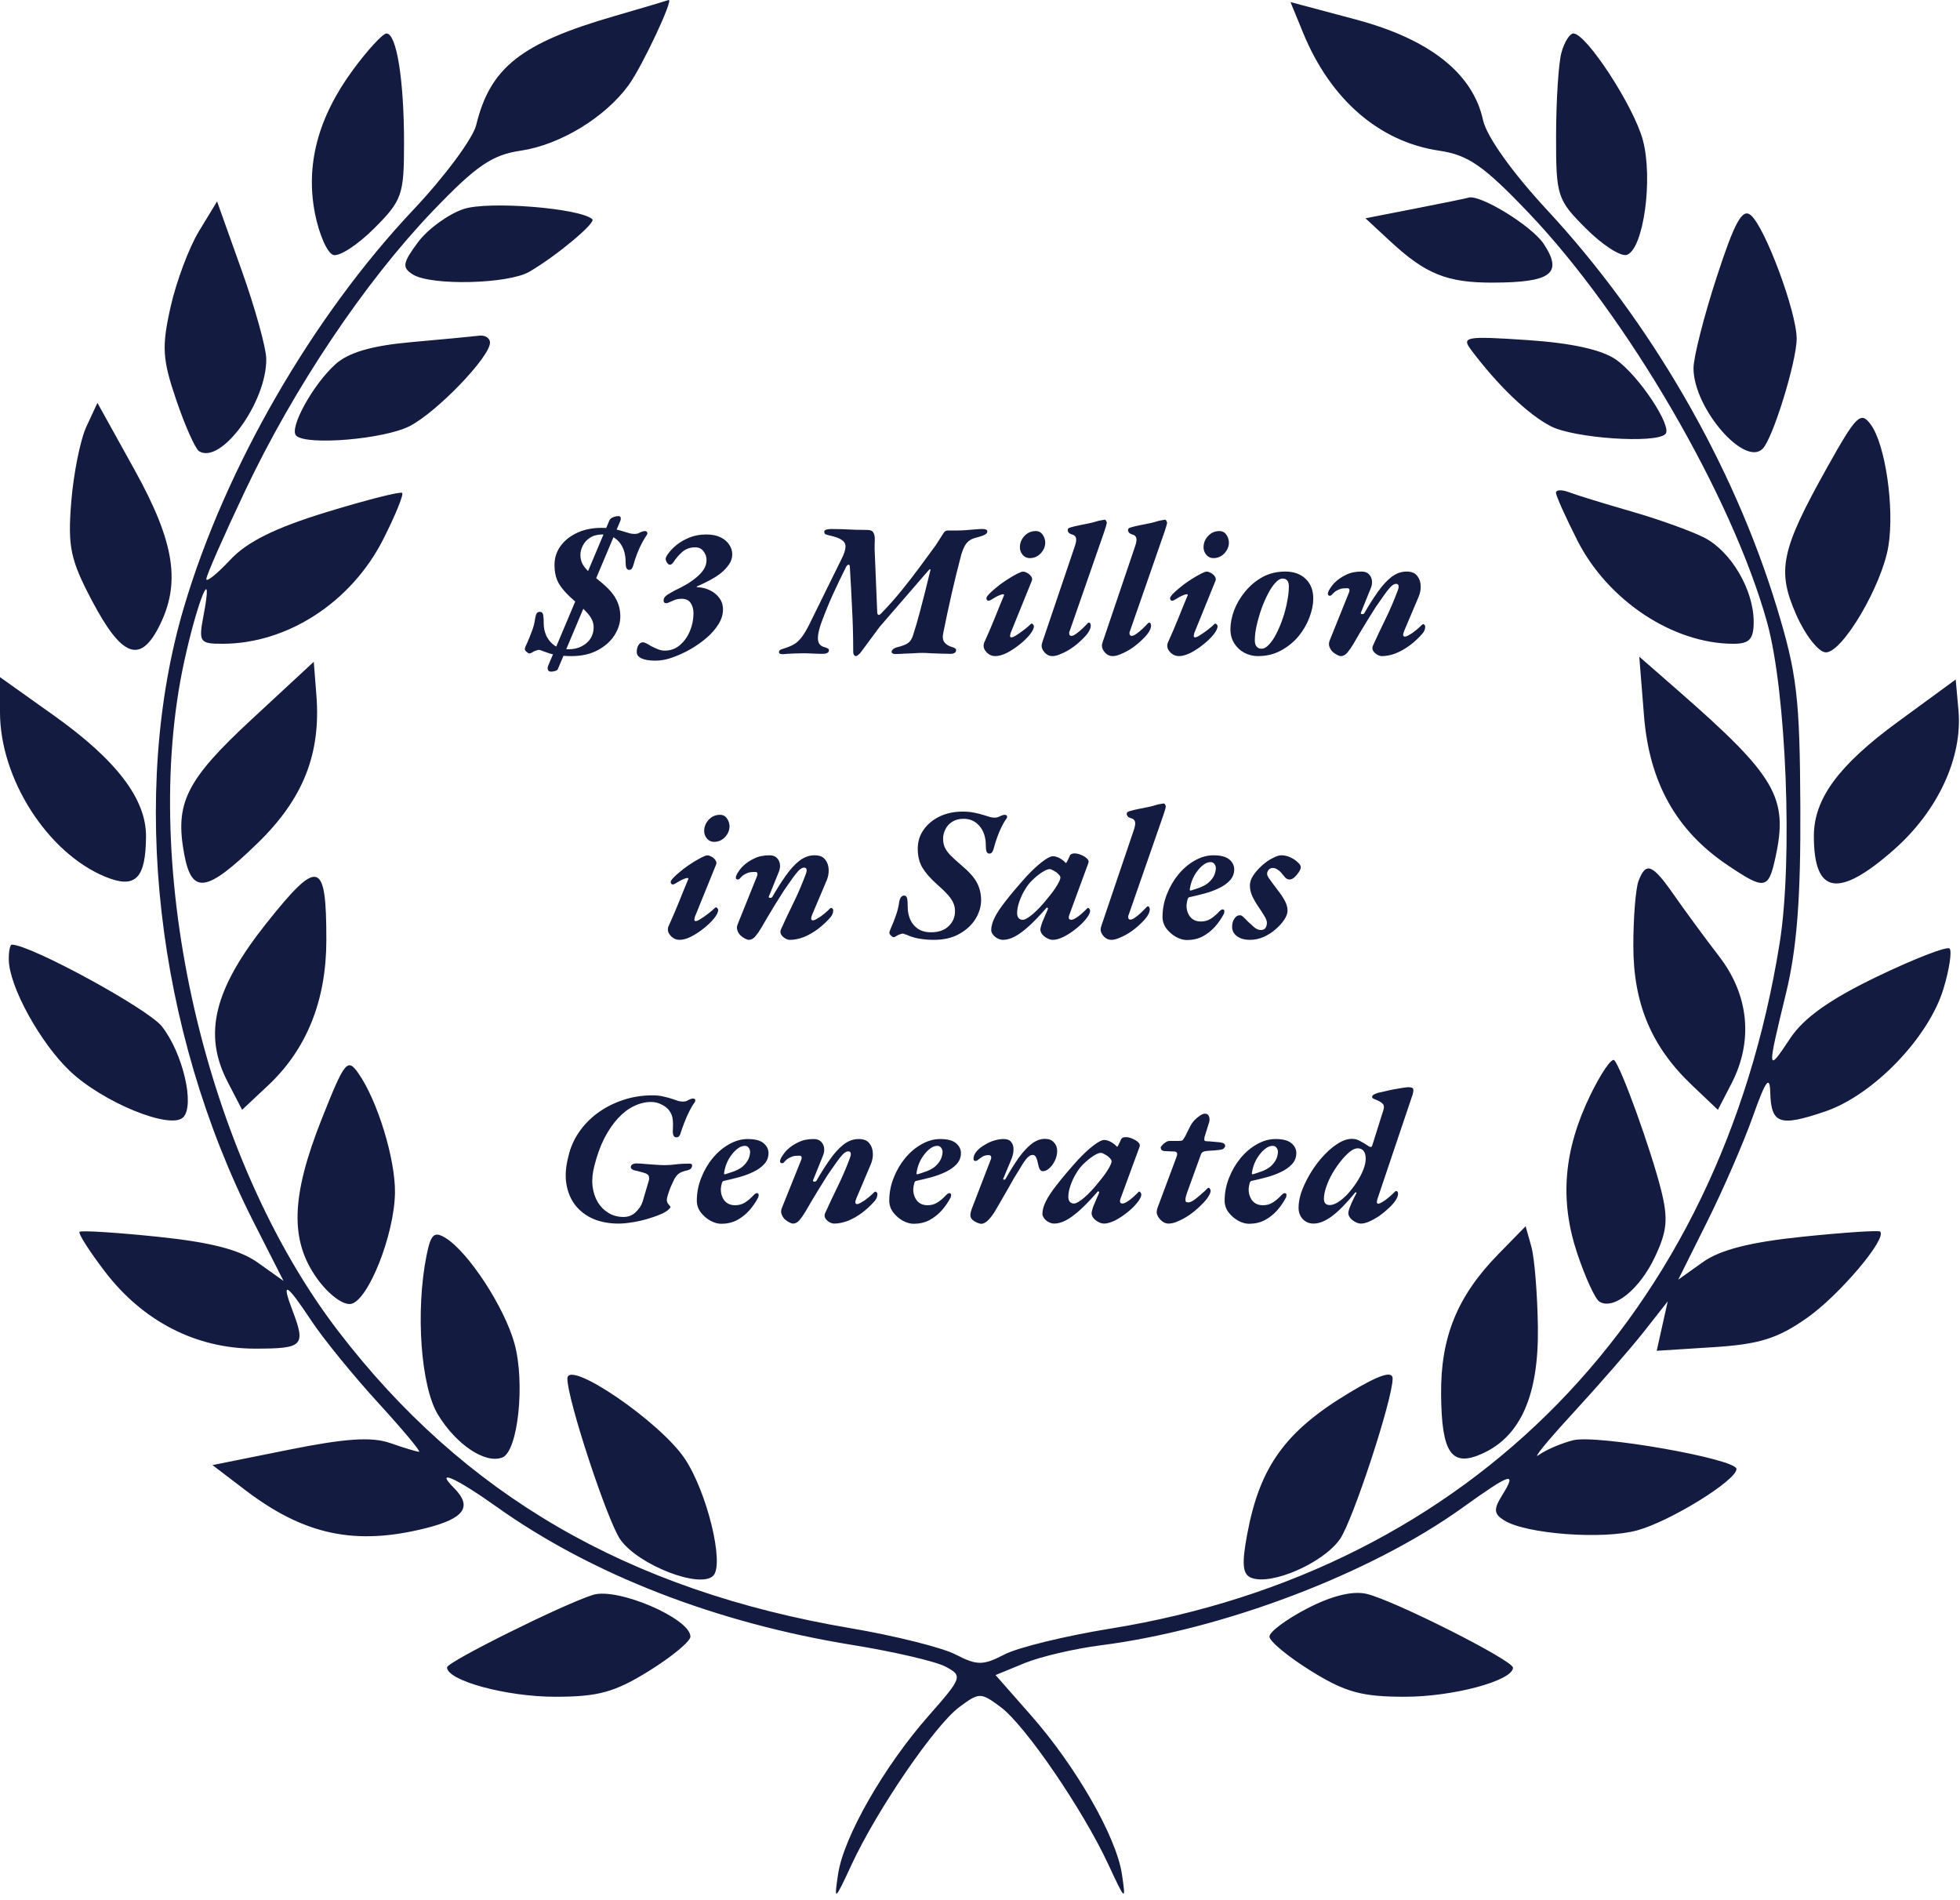 <?xml version="1.0" encoding="UTF-8"?>
<svg xmlns="http://www.w3.org/2000/svg" width="228" height="221" viewBox="0 0 228 221" fill="none">
  <path d="M66.44 76.308C65.898 76.308 65.384 76.271 64.9 76.198C64.416 76.139 63.969 76.029 63.558 75.868C63.338 75.78 63.155 75.714 63.008 75.67C62.862 75.611 62.759 75.582 62.7 75.582C62.612 75.582 62.517 75.604 62.414 75.648C62.312 75.677 62.224 75.707 62.15 75.736C62.048 75.795 61.945 75.853 61.842 75.912C61.74 75.971 61.652 76 61.578 76C61.505 76 61.402 75.941 61.27 75.824C61.124 75.707 61.05 75.597 61.05 75.494C61.05 75.377 61.138 75.142 61.314 74.79C61.476 74.438 61.652 74.005 61.842 73.492C62.048 72.979 62.187 72.443 62.26 71.886C62.304 71.622 62.363 71.439 62.436 71.336C62.51 71.219 62.634 71.16 62.81 71.16C63.016 71.16 63.14 71.277 63.184 71.512C63.228 71.732 63.25 72.077 63.25 72.546C63.25 73.015 63.353 73.485 63.558 73.954C63.778 74.409 64.094 74.783 64.504 75.076C64.93 75.369 65.458 75.516 66.088 75.516C66.704 75.516 67.232 75.399 67.672 75.164C68.127 74.929 68.472 74.621 68.706 74.24C68.941 73.844 69.058 73.426 69.058 72.986C69.058 72.663 68.992 72.363 68.86 72.084C68.743 71.805 68.516 71.49 68.178 71.138C67.841 70.771 67.357 70.324 66.726 69.796C65.978 69.151 65.421 68.535 65.054 67.948C64.688 67.347 64.504 66.599 64.504 65.704C64.504 64.883 64.739 64.149 65.208 63.504C65.678 62.859 66.323 62.345 67.144 61.964C67.966 61.583 68.904 61.392 69.96 61.392C70.488 61.392 70.972 61.436 71.412 61.524C71.852 61.612 72.226 61.707 72.534 61.81C72.842 61.898 73.084 61.971 73.26 62.03C73.451 62.074 73.634 62.096 73.81 62.096C74.045 62.096 74.236 62.052 74.382 61.964C74.485 61.905 74.588 61.861 74.69 61.832C74.808 61.788 74.91 61.766 74.998 61.766C75.16 61.766 75.255 61.817 75.284 61.92C75.328 62.023 75.306 62.133 75.218 62.25C75.072 62.455 74.896 62.749 74.69 63.13C74.485 63.511 74.294 63.929 74.118 64.384C73.942 64.824 73.796 65.271 73.678 65.726C73.634 65.887 73.576 66.019 73.502 66.122C73.444 66.225 73.341 66.276 73.194 66.276C73.048 66.276 72.938 66.203 72.864 66.056C72.806 65.909 72.776 65.682 72.776 65.374C72.776 64.406 72.527 63.629 72.028 63.042C71.53 62.455 70.87 62.162 70.048 62.162C69.491 62.162 69.022 62.287 68.64 62.536C68.274 62.771 67.995 63.071 67.804 63.438C67.614 63.805 67.518 64.171 67.518 64.538C67.518 64.89 67.584 65.213 67.716 65.506C67.848 65.785 68.076 66.085 68.398 66.408C68.736 66.731 69.205 67.134 69.806 67.618C70.716 68.351 71.332 69.033 71.654 69.664C71.992 70.28 72.16 70.955 72.16 71.688C72.16 72.436 71.933 73.169 71.478 73.888C71.024 74.592 70.371 75.171 69.52 75.626C68.67 76.081 67.643 76.308 66.44 76.308ZM64.108 78.112C63.903 78.112 63.778 78.039 63.734 77.892C63.69 77.76 63.698 77.613 63.756 77.452L70.906 60.49C70.98 60.343 71.119 60.233 71.324 60.16C71.53 60.072 71.742 60.028 71.962 60.028C72.109 60.028 72.19 60.094 72.204 60.226C72.234 60.343 72.204 60.497 72.116 60.688L64.9 77.804C64.871 77.907 64.776 77.98 64.614 78.024C64.468 78.083 64.299 78.112 64.108 78.112ZM76.227 76.836C75.537 76.836 75.002 76.748 74.621 76.572C74.254 76.396 74.07 76.154 74.07 75.846C74.07 75.509 74.136 75.237 74.269 75.032C74.4 74.812 74.584 74.702 74.819 74.702C74.906 74.702 75.031 74.746 75.192 74.834C75.354 74.907 75.522 75.003 75.698 75.12C75.948 75.252 76.212 75.377 76.49 75.494C76.769 75.611 77.048 75.67 77.326 75.67C78.001 75.67 78.588 75.457 79.087 75.032C79.585 74.607 79.974 74.064 80.252 73.404C80.531 72.729 80.671 72.04 80.671 71.336C80.671 70.852 80.561 70.449 80.341 70.126C80.121 69.803 79.769 69.642 79.284 69.642C78.918 69.642 78.603 69.708 78.338 69.84C78.075 69.957 77.869 70.045 77.722 70.104C77.591 70.163 77.466 70.17 77.349 70.126C77.246 70.082 77.195 69.987 77.195 69.84C77.195 69.649 77.275 69.481 77.436 69.334C77.598 69.187 77.781 69.063 77.987 68.96C78.207 68.843 78.39 68.74 78.537 68.652C78.962 68.461 79.387 68.241 79.812 67.992C80.238 67.743 80.626 67.471 80.978 67.178C81.345 66.885 81.638 66.569 81.859 66.232C82.079 65.88 82.189 65.513 82.189 65.132C82.189 64.751 82.071 64.413 81.837 64.12C81.617 63.812 81.294 63.658 80.868 63.658C80.282 63.658 79.783 63.834 79.373 64.186C78.977 64.538 78.639 64.927 78.361 65.352C78.287 65.469 78.207 65.557 78.118 65.616C78.045 65.66 77.979 65.682 77.921 65.682C77.818 65.682 77.708 65.601 77.591 65.44C77.488 65.279 77.436 65.125 77.436 64.978C77.436 64.846 77.546 64.633 77.766 64.34C77.987 64.032 78.302 63.709 78.713 63.372C79.138 63.035 79.636 62.749 80.209 62.514C80.795 62.279 81.448 62.162 82.166 62.162C82.826 62.162 83.376 62.272 83.817 62.492C84.271 62.712 84.609 62.998 84.829 63.35C85.063 63.702 85.18 64.076 85.18 64.472C85.18 64.883 85.056 65.271 84.806 65.638C84.557 66.005 84.234 66.349 83.838 66.672C83.442 66.98 83.002 67.259 82.519 67.508C82.049 67.757 81.594 67.977 81.154 68.168C81.096 68.183 81.059 68.212 81.044 68.256C81.044 68.285 81.074 68.3 81.132 68.3C81.646 68.315 82.13 68.432 82.585 68.652C83.039 68.872 83.406 69.173 83.684 69.554C83.963 69.935 84.103 70.383 84.103 70.896C84.103 71.453 83.934 72.011 83.597 72.568C83.259 73.125 82.805 73.653 82.233 74.152C81.675 74.636 81.044 75.083 80.341 75.494C79.68 75.875 78.999 76.191 78.294 76.44C77.605 76.704 76.916 76.836 76.227 76.836ZM99.56 76.308C99.486 76.308 99.413 76.264 99.34 76.176C99.281 76.088 99.252 75.963 99.252 75.802C99.252 74.101 99.208 72.436 99.12 70.808C99.046 69.18 98.958 67.537 98.856 65.88C98.841 65.704 98.775 65.638 98.658 65.682C98.555 65.726 98.46 65.843 98.372 66.034C97.844 67.09 97.338 68.146 96.854 69.202C96.384 70.258 95.952 71.321 95.556 72.392C95.336 73.008 95.204 73.521 95.16 73.932C95.116 74.328 95.16 74.636 95.292 74.856C95.424 75.061 95.636 75.201 95.93 75.274C96.062 75.303 96.186 75.355 96.304 75.428C96.421 75.487 96.458 75.589 96.414 75.736C96.384 75.839 96.296 75.919 96.15 75.978C96.018 76.022 95.886 76.044 95.754 76.044C95.372 76.044 95.064 76.037 94.83 76.022C94.61 76.007 94.412 76 94.236 76C94.06 75.985 93.81 75.978 93.488 75.978C93.165 75.978 92.828 75.985 92.476 76C92.138 76.015 91.838 76.029 91.574 76.044C91.31 76.073 91.141 76.088 91.068 76.088C90.716 76.088 90.569 75.978 90.628 75.758C90.672 75.641 90.767 75.56 90.914 75.516C91.06 75.472 91.214 75.421 91.376 75.362C91.742 75.245 92.065 75.105 92.344 74.944C92.637 74.783 92.93 74.519 93.224 74.152C93.517 73.785 93.84 73.243 94.192 72.524L97.91 64.978C98.188 64.421 98.335 63.973 98.35 63.636C98.379 63.299 98.247 63.027 97.954 62.822C97.66 62.602 97.169 62.419 96.48 62.272C96.289 62.228 96.142 62.184 96.04 62.14C95.937 62.096 95.886 62.001 95.886 61.854C95.886 61.707 95.974 61.619 96.15 61.59C96.326 61.546 96.502 61.524 96.678 61.524C96.971 61.524 97.382 61.531 97.91 61.546C98.438 61.561 98.973 61.583 99.516 61.612C100.073 61.627 100.535 61.634 100.902 61.634C101.268 61.634 101.503 61.744 101.606 61.964C101.723 62.169 101.774 62.433 101.76 62.756C101.745 63.079 101.738 63.423 101.738 63.79L102.046 71.226C102.06 71.387 102.104 71.483 102.178 71.512C102.266 71.541 102.376 71.483 102.508 71.336C103.314 70.515 104.099 69.635 104.862 68.696C105.639 67.743 106.365 66.804 107.04 65.88C107.729 64.956 108.338 64.127 108.866 63.394C109.056 63.086 109.225 62.822 109.372 62.602C109.518 62.367 109.65 62.162 109.768 61.986C109.885 61.795 110.039 61.7 110.23 61.7H111.264C111.645 61.7 112.019 61.685 112.386 61.656C112.767 61.627 113.119 61.597 113.442 61.568C113.779 61.539 114.065 61.524 114.3 61.524C114.461 61.524 114.593 61.546 114.696 61.59C114.798 61.634 114.85 61.715 114.85 61.832C114.85 61.964 114.754 62.081 114.564 62.184C114.373 62.287 114.087 62.389 113.706 62.492C113.339 62.565 113.038 62.683 112.804 62.844C112.569 63.005 112.378 63.218 112.232 63.482C112.085 63.746 111.953 64.069 111.836 64.45C111.44 65.946 111.066 67.464 110.714 69.004C110.362 70.544 110.032 72.084 109.724 73.624C109.621 74.093 109.672 74.46 109.878 74.724C110.098 74.988 110.413 75.171 110.824 75.274C110.956 75.318 111.058 75.369 111.132 75.428C111.22 75.487 111.242 75.589 111.198 75.736C111.183 75.824 111.117 75.897 111 75.956C110.897 76.015 110.78 76.044 110.648 76.044C110.34 76.044 109.973 76.037 109.548 76.022C109.137 76.007 108.726 75.993 108.316 75.978C107.92 75.949 107.575 75.934 107.282 75.934C106.974 75.934 106.636 75.949 106.27 75.978C105.918 75.993 105.551 76.007 105.17 76.022C104.803 76.051 104.451 76.066 104.114 76.066C103.996 76.066 103.894 76.037 103.806 75.978C103.732 75.919 103.703 75.846 103.718 75.758C103.762 75.626 103.842 75.523 103.96 75.45C104.077 75.362 104.216 75.303 104.378 75.274C104.964 75.127 105.382 74.966 105.632 74.79C105.896 74.599 106.094 74.284 106.226 73.844C106.504 72.964 106.754 72.113 106.974 71.292C107.194 70.471 107.406 69.649 107.612 68.828C107.817 68.007 108.022 67.171 108.228 66.32C108.257 66.247 108.242 66.21 108.184 66.21C108.14 66.21 108.074 66.261 107.986 66.364L102.332 72.898L100.132 75.868C100.058 75.971 99.963 76.066 99.846 76.154C99.743 76.257 99.648 76.308 99.56 76.308ZM115.758 76.308C115.406 76.308 115.091 76.176 114.812 75.912C114.548 75.648 114.416 75.384 114.416 75.12C114.416 75.047 114.423 74.973 114.438 74.9C114.453 74.827 114.482 74.746 114.526 74.658C114.951 73.719 115.347 72.795 115.714 71.886C116.081 70.962 116.44 70.082 116.792 69.246C116.821 69.158 116.785 69.114 116.682 69.114C116.579 69.114 116.447 69.151 116.286 69.224C116.125 69.283 115.956 69.363 115.78 69.466C115.619 69.569 115.457 69.664 115.296 69.752C115.105 69.869 114.966 69.899 114.878 69.84C114.79 69.781 114.746 69.693 114.746 69.576C114.746 69.473 114.841 69.319 115.032 69.114C115.237 68.894 115.494 68.659 115.802 68.41C116.11 68.146 116.447 67.889 116.814 67.64C117.181 67.391 117.533 67.171 117.87 66.98C118.222 66.775 118.515 66.628 118.75 66.54C118.955 66.452 119.168 66.467 119.388 66.584C119.623 66.687 119.806 66.833 119.938 67.024C120.07 67.2 120.099 67.376 120.026 67.552L117.562 73.624C117.547 73.683 117.533 73.749 117.518 73.822C117.503 73.881 117.496 73.925 117.496 73.954C117.496 74.013 117.511 74.057 117.54 74.086C117.584 74.115 117.621 74.13 117.65 74.13C117.782 74.13 117.98 74.042 118.244 73.866C118.523 73.69 118.816 73.485 119.124 73.25C119.432 73.015 119.689 72.795 119.894 72.59C119.938 72.546 119.967 72.524 119.982 72.524C120.055 72.524 120.121 72.561 120.18 72.634C120.239 72.693 120.268 72.759 120.268 72.832C120.268 73.096 120.107 73.426 119.784 73.822C119.476 74.203 119.08 74.585 118.596 74.966C118.127 75.347 117.635 75.67 117.122 75.934C116.623 76.183 116.169 76.308 115.758 76.308ZM119.784 64.912C119.461 64.912 119.19 64.787 118.97 64.538C118.75 64.274 118.64 63.981 118.64 63.658C118.64 63.159 118.816 62.719 119.168 62.338C119.52 61.957 119.96 61.766 120.488 61.766C120.84 61.766 121.111 61.913 121.302 62.206C121.493 62.485 121.588 62.785 121.588 63.108C121.588 63.563 121.412 63.981 121.06 64.362C120.708 64.729 120.283 64.912 119.784 64.912ZM122.42 76.308C122.083 76.308 121.789 76.176 121.54 75.912C121.291 75.633 121.166 75.362 121.166 75.098C121.166 74.981 121.203 74.819 121.276 74.614L124.994 63.636C125.17 63.137 125.229 62.785 125.17 62.58C125.111 62.36 124.957 62.221 124.708 62.162C124.517 62.103 124.393 62.037 124.334 61.964C124.275 61.891 124.231 61.81 124.202 61.722C124.202 61.634 124.217 61.561 124.246 61.502C124.275 61.443 124.363 61.392 124.51 61.348C124.847 61.245 125.207 61.157 125.588 61.084C125.969 61.011 126.336 60.937 126.688 60.864C127.04 60.791 127.326 60.717 127.546 60.644C127.619 60.615 127.722 60.585 127.854 60.556C127.986 60.527 128.111 60.505 128.228 60.49C128.36 60.461 128.448 60.446 128.492 60.446C128.58 60.446 128.646 60.505 128.69 60.622C128.749 60.725 128.763 60.813 128.734 60.886C128.719 60.989 128.683 61.128 128.624 61.304C128.565 61.48 128.507 61.663 128.448 61.854L124.444 73.36C124.415 73.419 124.393 73.477 124.378 73.536C124.378 73.58 124.378 73.624 124.378 73.668C124.378 73.859 124.466 73.954 124.642 73.954C124.774 73.954 124.943 73.881 125.148 73.734C125.368 73.587 125.595 73.404 125.83 73.184C126.065 72.964 126.277 72.751 126.468 72.546C126.497 72.517 126.527 72.487 126.556 72.458C126.585 72.429 126.615 72.414 126.644 72.414C126.747 72.414 126.813 72.458 126.842 72.546C126.871 72.634 126.886 72.707 126.886 72.766C126.886 73.001 126.783 73.272 126.578 73.58C126.373 73.873 126.094 74.181 125.742 74.504C125.405 74.827 125.031 75.127 124.62 75.406C124.224 75.67 123.828 75.883 123.432 76.044C123.051 76.22 122.713 76.308 122.42 76.308ZM129.434 76.308C129.097 76.308 128.804 76.176 128.554 75.912C128.305 75.633 128.18 75.362 128.18 75.098C128.18 74.981 128.217 74.819 128.29 74.614L132.008 63.636C132.184 63.137 132.243 62.785 132.184 62.58C132.126 62.36 131.972 62.221 131.722 62.162C131.532 62.103 131.407 62.037 131.348 61.964C131.29 61.891 131.246 61.81 131.216 61.722C131.216 61.634 131.231 61.561 131.26 61.502C131.29 61.443 131.378 61.392 131.524 61.348C131.862 61.245 132.221 61.157 132.602 61.084C132.984 61.011 133.35 60.937 133.702 60.864C134.054 60.791 134.34 60.717 134.56 60.644C134.634 60.615 134.736 60.585 134.868 60.556C135 60.527 135.125 60.505 135.242 60.49C135.374 60.461 135.462 60.446 135.506 60.446C135.594 60.446 135.66 60.505 135.704 60.622C135.763 60.725 135.778 60.813 135.748 60.886C135.734 60.989 135.697 61.128 135.638 61.304C135.58 61.48 135.521 61.663 135.462 61.854L131.458 73.36C131.429 73.419 131.407 73.477 131.392 73.536C131.392 73.58 131.392 73.624 131.392 73.668C131.392 73.859 131.48 73.954 131.656 73.954C131.788 73.954 131.957 73.881 132.162 73.734C132.382 73.587 132.61 73.404 132.844 73.184C133.079 72.964 133.292 72.751 133.482 72.546C133.512 72.517 133.541 72.487 133.57 72.458C133.6 72.429 133.629 72.414 133.658 72.414C133.761 72.414 133.827 72.458 133.856 72.546C133.886 72.634 133.9 72.707 133.9 72.766C133.9 73.001 133.798 73.272 133.592 73.58C133.387 73.873 133.108 74.181 132.756 74.504C132.419 74.827 132.045 75.127 131.634 75.406C131.238 75.67 130.842 75.883 130.446 76.044C130.065 76.22 129.728 76.308 129.434 76.308ZM137.123 76.308C136.771 76.308 136.456 76.176 136.177 75.912C135.913 75.648 135.781 75.384 135.781 75.12C135.781 75.047 135.788 74.973 135.803 74.9C135.818 74.827 135.847 74.746 135.891 74.658C136.316 73.719 136.712 72.795 137.079 71.886C137.446 70.962 137.805 70.082 138.157 69.246C138.186 69.158 138.15 69.114 138.047 69.114C137.944 69.114 137.812 69.151 137.651 69.224C137.49 69.283 137.321 69.363 137.145 69.466C136.984 69.569 136.822 69.664 136.661 69.752C136.47 69.869 136.331 69.899 136.243 69.84C136.155 69.781 136.111 69.693 136.111 69.576C136.111 69.473 136.206 69.319 136.397 69.114C136.602 68.894 136.859 68.659 137.167 68.41C137.475 68.146 137.812 67.889 138.179 67.64C138.546 67.391 138.898 67.171 139.235 66.98C139.587 66.775 139.88 66.628 140.115 66.54C140.32 66.452 140.533 66.467 140.753 66.584C140.988 66.687 141.171 66.833 141.303 67.024C141.435 67.2 141.464 67.376 141.391 67.552L138.927 73.624C138.912 73.683 138.898 73.749 138.883 73.822C138.868 73.881 138.861 73.925 138.861 73.954C138.861 74.013 138.876 74.057 138.905 74.086C138.949 74.115 138.986 74.13 139.015 74.13C139.147 74.13 139.345 74.042 139.609 73.866C139.888 73.69 140.181 73.485 140.489 73.25C140.797 73.015 141.054 72.795 141.259 72.59C141.303 72.546 141.332 72.524 141.347 72.524C141.42 72.524 141.486 72.561 141.545 72.634C141.604 72.693 141.633 72.759 141.633 72.832C141.633 73.096 141.472 73.426 141.149 73.822C140.841 74.203 140.445 74.585 139.961 74.966C139.492 75.347 139 75.67 138.487 75.934C137.988 76.183 137.534 76.308 137.123 76.308ZM141.149 64.912C140.826 64.912 140.555 64.787 140.335 64.538C140.115 64.274 140.005 63.981 140.005 63.658C140.005 63.159 140.181 62.719 140.533 62.338C140.885 61.957 141.325 61.766 141.853 61.766C142.205 61.766 142.476 61.913 142.667 62.206C142.858 62.485 142.953 62.785 142.953 63.108C142.953 63.563 142.777 63.981 142.425 64.362C142.073 64.729 141.648 64.912 141.149 64.912ZM146.321 76.308C145.764 76.308 145.236 76.176 144.737 75.912C144.253 75.648 143.864 75.281 143.571 74.812C143.278 74.343 143.131 73.8 143.131 73.184C143.131 72.509 143.27 71.783 143.549 71.006C143.842 70.229 144.268 69.503 144.825 68.828C145.382 68.139 146.05 67.574 146.827 67.134C147.619 66.694 148.514 66.474 149.511 66.474C150.494 66.474 151.278 66.753 151.865 67.31C152.466 67.867 152.767 68.637 152.767 69.62C152.767 70.295 152.62 71.021 152.327 71.798C152.048 72.561 151.63 73.287 151.073 73.976C150.516 74.651 149.834 75.208 149.027 75.648C148.235 76.088 147.333 76.308 146.321 76.308ZM146.739 75.45C147.032 75.45 147.326 75.289 147.619 74.966C147.927 74.643 148.213 74.218 148.477 73.69C148.756 73.147 149.005 72.553 149.225 71.908C149.445 71.263 149.614 70.617 149.731 69.972C149.863 69.327 149.929 68.74 149.929 68.212C149.929 67.904 149.87 67.677 149.753 67.53C149.636 67.369 149.445 67.288 149.181 67.288C148.932 67.288 148.66 67.449 148.367 67.772C148.074 68.08 147.788 68.505 147.509 69.048C147.23 69.576 146.974 70.163 146.739 70.808C146.519 71.439 146.336 72.077 146.189 72.722C146.042 73.353 145.969 73.939 145.969 74.482C145.969 74.805 146.042 75.047 146.189 75.208C146.336 75.369 146.519 75.45 146.739 75.45ZM155.979 76.308C155.862 76.308 155.708 76.257 155.517 76.154C155.341 76.066 155.165 75.941 154.989 75.78C154.828 75.604 154.711 75.406 154.637 75.186C154.564 74.966 154.579 74.731 154.681 74.482L156.903 68.96C157.05 68.593 156.984 68.41 156.705 68.41C156.603 68.41 156.449 68.417 156.243 68.432C156.053 68.447 155.84 68.513 155.605 68.63C155.371 68.733 155.143 68.916 154.923 69.18C154.865 69.253 154.777 69.29 154.659 69.29C154.542 69.275 154.476 69.202 154.461 69.07C154.461 68.967 154.505 68.828 154.593 68.652C154.696 68.476 154.813 68.3 154.945 68.124C155.092 67.933 155.217 67.794 155.319 67.706C155.671 67.369 156.097 67.083 156.595 66.848C157.094 66.599 157.688 66.474 158.377 66.474C158.744 66.474 159.023 66.569 159.213 66.76C159.419 66.951 159.543 67.193 159.587 67.486C159.631 67.765 159.595 68.058 159.477 68.366L158.311 71.248C158.267 71.351 158.304 71.409 158.421 71.424C158.553 71.439 158.649 71.402 158.707 71.314C159.235 70.39 159.756 69.569 160.269 68.85C160.783 68.117 161.311 67.537 161.853 67.112C162.411 66.687 162.997 66.474 163.613 66.474C164.185 66.474 164.596 66.635 164.845 66.958C165.109 67.281 165.249 67.677 165.263 68.146C165.278 68.601 165.19 69.041 164.999 69.466L163.349 73.36C163.159 73.815 163.188 74.042 163.437 74.042C163.525 74.042 163.65 73.998 163.811 73.91C163.973 73.822 164.141 73.719 164.317 73.602C164.493 73.47 164.655 73.345 164.801 73.228C164.963 73.096 165.08 72.993 165.153 72.92C165.227 72.847 165.3 72.773 165.373 72.7C165.461 72.627 165.527 72.59 165.571 72.59C165.615 72.59 165.659 72.619 165.703 72.678C165.762 72.722 165.791 72.781 165.791 72.854C165.791 73.147 165.696 73.411 165.505 73.646C165.065 74.159 164.574 74.621 164.031 75.032C163.503 75.428 162.953 75.743 162.381 75.978C161.809 76.198 161.267 76.308 160.753 76.308C160.563 76.308 160.365 76.242 160.159 76.11C159.969 75.993 159.822 75.846 159.719 75.67C159.631 75.494 159.624 75.311 159.697 75.12C160.181 74.049 160.68 72.993 161.193 71.952C161.707 70.896 162.169 69.818 162.579 68.718C162.682 68.454 162.719 68.256 162.689 68.124C162.66 67.977 162.565 67.904 162.403 67.904C162.213 67.904 162 68.021 161.765 68.256C161.545 68.491 161.311 68.784 161.061 69.136C160.812 69.488 160.555 69.855 160.291 70.236C160.159 70.412 159.976 70.691 159.741 71.072C159.507 71.439 159.25 71.849 158.971 72.304C158.693 72.759 158.414 73.221 158.135 73.69C157.871 74.145 157.637 74.548 157.431 74.9C157.197 75.296 156.962 75.633 156.727 75.912C156.493 76.176 156.243 76.308 155.979 76.308ZM79.032 109.308C78.68 109.308 78.364 109.176 78.086 108.912C77.822 108.648 77.69 108.384 77.69 108.12C77.69 108.047 77.697 107.973 77.712 107.9C77.726 107.827 77.756 107.746 77.8 107.658C78.225 106.719 78.621 105.795 78.988 104.886C79.354 103.962 79.714 103.082 80.066 102.246C80.095 102.158 80.058 102.114 79.956 102.114C79.853 102.114 79.721 102.151 79.56 102.224C79.398 102.283 79.23 102.363 79.054 102.466C78.892 102.569 78.731 102.664 78.57 102.752C78.379 102.869 78.24 102.899 78.152 102.84C78.064 102.781 78.02 102.693 78.02 102.576C78.02 102.473 78.115 102.319 78.306 102.114C78.511 101.894 78.768 101.659 79.076 101.41C79.384 101.146 79.721 100.889 80.088 100.64C80.454 100.391 80.806 100.171 81.144 99.98C81.496 99.775 81.789 99.628 82.024 99.54C82.229 99.452 82.442 99.467 82.662 99.584C82.896 99.687 83.08 99.833 83.212 100.024C83.344 100.2 83.373 100.376 83.3 100.552L80.836 106.624C80.821 106.683 80.806 106.749 80.792 106.822C80.777 106.881 80.77 106.925 80.77 106.954C80.77 107.013 80.784 107.057 80.814 107.086C80.858 107.115 80.894 107.13 80.924 107.13C81.056 107.13 81.254 107.042 81.518 106.866C81.796 106.69 82.09 106.485 82.398 106.25C82.706 106.015 82.962 105.795 83.168 105.59C83.212 105.546 83.241 105.524 83.256 105.524C83.329 105.524 83.395 105.561 83.454 105.634C83.512 105.693 83.542 105.759 83.542 105.832C83.542 106.096 83.38 106.426 83.058 106.822C82.75 107.203 82.354 107.585 81.87 107.966C81.4 108.347 80.909 108.67 80.396 108.934C79.897 109.183 79.442 109.308 79.032 109.308ZM83.058 97.912C82.735 97.912 82.464 97.787 82.244 97.538C82.024 97.274 81.914 96.981 81.914 96.658C81.914 96.159 82.09 95.719 82.442 95.338C82.794 94.957 83.234 94.766 83.762 94.766C84.114 94.766 84.385 94.913 84.576 95.206C84.766 95.485 84.862 95.785 84.862 96.108C84.862 96.563 84.686 96.981 84.334 97.362C83.982 97.729 83.556 97.912 83.058 97.912ZM87.114 109.308C86.997 109.308 86.843 109.257 86.652 109.154C86.476 109.066 86.3 108.941 86.124 108.78C85.963 108.604 85.845 108.406 85.772 108.186C85.699 107.966 85.713 107.731 85.816 107.482L88.038 101.96C88.185 101.593 88.119 101.41 87.84 101.41C87.737 101.41 87.583 101.417 87.378 101.432C87.187 101.447 86.975 101.513 86.74 101.63C86.505 101.733 86.278 101.916 86.058 102.18C85.999 102.253 85.911 102.29 85.794 102.29C85.677 102.275 85.611 102.202 85.596 102.07C85.596 101.967 85.64 101.828 85.728 101.652C85.831 101.476 85.948 101.3 86.08 101.124C86.227 100.933 86.351 100.794 86.454 100.706C86.806 100.369 87.231 100.083 87.73 99.848C88.229 99.599 88.823 99.474 89.512 99.474C89.879 99.474 90.157 99.569 90.348 99.76C90.553 99.951 90.678 100.193 90.722 100.486C90.766 100.765 90.729 101.058 90.612 101.366L89.446 104.248C89.402 104.351 89.439 104.409 89.556 104.424C89.688 104.439 89.783 104.402 89.842 104.314C90.37 103.39 90.891 102.569 91.404 101.85C91.917 101.117 92.445 100.537 92.988 100.112C93.545 99.687 94.132 99.474 94.748 99.474C95.32 99.474 95.731 99.635 95.98 99.958C96.244 100.281 96.383 100.677 96.398 101.146C96.413 101.601 96.325 102.041 96.134 102.466L94.484 106.36C94.293 106.815 94.323 107.042 94.572 107.042C94.66 107.042 94.785 106.998 94.946 106.91C95.107 106.822 95.276 106.719 95.452 106.602C95.628 106.47 95.789 106.345 95.936 106.228C96.097 106.096 96.215 105.993 96.288 105.92C96.361 105.847 96.435 105.773 96.508 105.7C96.596 105.627 96.662 105.59 96.706 105.59C96.75 105.59 96.794 105.619 96.838 105.678C96.897 105.722 96.926 105.781 96.926 105.854C96.926 106.147 96.831 106.411 96.64 106.646C96.2 107.159 95.709 107.621 95.166 108.032C94.638 108.428 94.088 108.743 93.516 108.978C92.944 109.198 92.401 109.308 91.888 109.308C91.697 109.308 91.499 109.242 91.294 109.11C91.103 108.993 90.957 108.846 90.854 108.67C90.766 108.494 90.759 108.311 90.832 108.12C91.316 107.049 91.815 105.993 92.328 104.952C92.841 103.896 93.303 102.818 93.714 101.718C93.817 101.454 93.853 101.256 93.824 101.124C93.795 100.977 93.699 100.904 93.538 100.904C93.347 100.904 93.135 101.021 92.9 101.256C92.68 101.491 92.445 101.784 92.196 102.136C91.947 102.488 91.69 102.855 91.426 103.236C91.294 103.412 91.111 103.691 90.876 104.072C90.641 104.439 90.385 104.849 90.106 105.304C89.827 105.759 89.549 106.221 89.27 106.69C89.006 107.145 88.771 107.548 88.566 107.9C88.331 108.296 88.097 108.633 87.862 108.912C87.627 109.176 87.378 109.308 87.114 109.308ZM108.629 109.308C108.101 109.308 107.603 109.271 107.133 109.198C106.679 109.139 106.246 109.029 105.835 108.868C105.63 108.78 105.454 108.714 105.307 108.67C105.175 108.611 105.087 108.582 105.043 108.582C104.941 108.582 104.838 108.604 104.735 108.648C104.647 108.677 104.567 108.707 104.493 108.736C104.391 108.795 104.288 108.853 104.185 108.912C104.097 108.971 104.024 109 103.965 109C103.877 109 103.775 108.941 103.657 108.824C103.525 108.707 103.459 108.597 103.459 108.494C103.459 108.377 103.54 108.142 103.701 107.79C103.863 107.438 104.031 107.005 104.207 106.492C104.398 105.979 104.53 105.443 104.603 104.886C104.691 104.402 104.882 104.16 105.175 104.16C105.366 104.16 105.483 104.277 105.527 104.512C105.571 104.732 105.593 105.077 105.593 105.546C105.593 106.015 105.689 106.477 105.879 106.932C106.07 107.372 106.363 107.731 106.759 108.01C107.17 108.289 107.683 108.428 108.299 108.428C109.179 108.428 109.861 108.193 110.345 107.724C110.844 107.255 111.093 106.668 111.093 105.964C111.093 105.641 111.035 105.341 110.917 105.062C110.8 104.769 110.587 104.446 110.279 104.094C109.971 103.742 109.517 103.302 108.915 102.774C108.211 102.143 107.676 101.527 107.309 100.926C106.943 100.325 106.759 99.584 106.759 98.704C106.759 97.883 106.987 97.149 107.441 96.504C107.896 95.859 108.512 95.345 109.289 94.964C110.081 94.583 110.983 94.392 111.995 94.392C112.494 94.392 112.949 94.436 113.359 94.524C113.785 94.612 114.159 94.707 114.481 94.81C114.775 94.898 115.009 94.971 115.185 95.03C115.361 95.074 115.537 95.096 115.713 95.096C115.919 95.096 116.102 95.052 116.263 94.964C116.366 94.905 116.469 94.861 116.571 94.832C116.674 94.788 116.769 94.766 116.857 94.766C117.019 94.766 117.114 94.817 117.143 94.92C117.173 95.023 117.143 95.133 117.055 95.25C116.894 95.455 116.718 95.749 116.527 96.13C116.337 96.511 116.161 96.929 115.999 97.384C115.838 97.824 115.699 98.271 115.581 98.726C115.537 98.887 115.479 99.019 115.405 99.122C115.332 99.225 115.222 99.276 115.075 99.276C114.943 99.276 114.841 99.203 114.767 99.056C114.709 98.909 114.679 98.682 114.679 98.374C114.679 97.406 114.437 96.643 113.953 96.086C113.484 95.514 112.861 95.228 112.083 95.228C111.57 95.228 111.13 95.345 110.763 95.58C110.411 95.8 110.147 96.093 109.971 96.46C109.795 96.812 109.707 97.171 109.707 97.538C109.707 97.89 109.766 98.213 109.883 98.506C110.001 98.785 110.206 99.085 110.499 99.408C110.807 99.731 111.255 100.141 111.841 100.64C112.721 101.373 113.323 102.048 113.645 102.664C113.968 103.28 114.129 103.955 114.129 104.688C114.129 105.436 113.909 106.169 113.469 106.888C113.029 107.592 112.399 108.171 111.577 108.626C110.771 109.081 109.788 109.308 108.629 109.308ZM116.667 109.308C116.462 109.308 116.249 109.249 116.029 109.132C115.824 109.029 115.655 108.89 115.523 108.714C115.377 108.523 115.303 108.347 115.303 108.186C115.303 107.746 115.435 107.262 115.699 106.734C115.963 106.191 116.396 105.539 116.997 104.776C117.599 103.999 118.413 103.038 119.439 101.894C120.085 101.205 120.686 100.647 121.243 100.222C121.801 99.797 122.211 99.584 122.475 99.584C122.871 99.584 123.304 99.775 123.773 100.156C123.876 100.273 123.935 100.339 123.949 100.354C123.964 100.354 123.979 100.354 123.993 100.354C124.023 100.354 124.037 100.354 124.037 100.354C124.052 100.339 124.081 100.288 124.125 100.2C124.228 99.995 124.301 99.848 124.345 99.76C124.389 99.657 124.426 99.569 124.455 99.496C124.543 99.335 124.727 99.254 125.005 99.254C125.225 99.254 125.46 99.305 125.709 99.408C125.973 99.511 126.193 99.635 126.369 99.782C126.545 99.929 126.633 100.068 126.633 100.2C126.633 100.288 126.619 100.361 126.589 100.42L124.389 106.404C124.257 106.785 124.338 106.976 124.631 106.976C124.793 106.976 125.049 106.851 125.401 106.602C125.753 106.338 126.105 106.023 126.457 105.656C126.487 105.627 126.501 105.612 126.501 105.612C126.516 105.597 126.538 105.59 126.567 105.59C126.626 105.59 126.677 105.627 126.721 105.7C126.78 105.759 126.809 105.839 126.809 105.942C126.809 106.147 126.67 106.433 126.391 106.8C126.127 107.152 125.775 107.511 125.335 107.878C124.807 108.318 124.287 108.67 123.773 108.934C123.26 109.183 122.827 109.308 122.475 109.308C122.255 109.308 122.028 109.242 121.793 109.11C121.573 108.993 121.39 108.846 121.243 108.67C121.097 108.479 121.023 108.289 121.023 108.098C121.023 108.01 121.06 107.841 121.133 107.592C121.148 107.519 121.185 107.409 121.243 107.262C121.302 107.115 121.368 106.961 121.441 106.8C121.515 106.624 121.588 106.448 121.661 106.272C121.749 106.096 121.823 105.927 121.881 105.766C121.925 105.678 121.918 105.619 121.859 105.59C121.815 105.546 121.771 105.546 121.727 105.59C120.979 106.455 120.297 107.167 119.681 107.724C119.08 108.267 118.53 108.67 118.031 108.934C117.547 109.183 117.093 109.308 116.667 109.308ZM118.977 106.976C119.227 106.976 119.623 106.749 120.165 106.294C120.708 105.825 121.258 105.238 121.815 104.534C122.299 103.962 122.673 103.456 122.937 103.016C123.216 102.561 123.355 102.239 123.355 102.048C123.355 101.916 123.209 101.725 122.915 101.476C122.769 101.373 122.622 101.285 122.475 101.212C122.329 101.124 122.204 101.08 122.101 101.08C121.881 101.08 121.573 101.212 121.177 101.476C120.781 101.74 120.407 102.048 120.055 102.4C119.747 102.693 119.461 103.067 119.197 103.522C118.933 103.962 118.721 104.424 118.559 104.908C118.398 105.377 118.317 105.81 118.317 106.206C118.317 106.441 118.376 106.631 118.493 106.778C118.611 106.91 118.772 106.976 118.977 106.976ZM129.284 109.308C128.947 109.308 128.653 109.176 128.404 108.912C128.155 108.633 128.03 108.362 128.03 108.098C128.03 107.981 128.067 107.819 128.14 107.614L131.858 96.636C132.034 96.137 132.093 95.785 132.034 95.58C131.975 95.36 131.821 95.221 131.572 95.162C131.381 95.103 131.257 95.037 131.198 94.964C131.139 94.891 131.095 94.81 131.066 94.722C131.066 94.634 131.081 94.561 131.11 94.502C131.139 94.443 131.227 94.392 131.374 94.348C131.711 94.245 132.071 94.157 132.452 94.084C132.833 94.011 133.2 93.937 133.552 93.864C133.904 93.791 134.19 93.717 134.41 93.644C134.483 93.615 134.586 93.585 134.718 93.556C134.85 93.527 134.975 93.505 135.092 93.49C135.224 93.461 135.312 93.446 135.356 93.446C135.444 93.446 135.51 93.505 135.554 93.622C135.613 93.725 135.627 93.813 135.598 93.886C135.583 93.989 135.547 94.128 135.488 94.304C135.429 94.48 135.371 94.663 135.312 94.854L131.308 106.36C131.279 106.419 131.257 106.477 131.242 106.536C131.242 106.58 131.242 106.624 131.242 106.668C131.242 106.859 131.33 106.954 131.506 106.954C131.638 106.954 131.807 106.881 132.012 106.734C132.232 106.587 132.459 106.404 132.694 106.184C132.929 105.964 133.141 105.751 133.332 105.546C133.361 105.517 133.391 105.487 133.42 105.458C133.449 105.429 133.479 105.414 133.508 105.414C133.611 105.414 133.677 105.458 133.706 105.546C133.735 105.634 133.75 105.707 133.75 105.766C133.75 106.001 133.647 106.272 133.442 106.58C133.237 106.873 132.958 107.181 132.606 107.504C132.269 107.827 131.895 108.127 131.484 108.406C131.088 108.67 130.692 108.883 130.296 109.044C129.915 109.22 129.577 109.308 129.284 109.308ZM138.072 109.33C137.676 109.33 137.258 109.213 136.818 108.978C136.378 108.729 136.004 108.406 135.696 108.01C135.388 107.599 135.234 107.145 135.234 106.646C135.234 105.737 135.403 104.857 135.74 104.006C136.078 103.141 136.525 102.371 137.082 101.696C137.64 101.021 138.27 100.486 138.974 100.09C139.693 99.679 140.419 99.474 141.152 99.474C142.003 99.474 142.619 99.635 143 99.958C143.382 100.281 143.572 100.662 143.572 101.102C143.572 101.601 143.404 102.033 143.066 102.4C142.744 102.752 142.318 103.053 141.79 103.302C141.277 103.551 140.72 103.757 140.118 103.918C139.517 104.079 138.945 104.219 138.402 104.336C138.329 104.351 138.278 104.373 138.248 104.402C138.219 104.431 138.19 104.483 138.16 104.556C138.131 104.659 138.102 104.776 138.072 104.908C138.058 105.025 138.043 105.143 138.028 105.26C138.014 105.773 138.146 106.221 138.424 106.602C138.718 106.983 139.143 107.174 139.7 107.174C140.111 107.174 140.485 107.071 140.822 106.866C141.174 106.646 141.512 106.36 141.834 106.008C141.996 105.847 142.12 105.766 142.208 105.766C142.355 105.766 142.428 105.839 142.428 105.986C142.428 106.03 142.421 106.081 142.406 106.14C142.406 106.199 142.392 106.25 142.362 106.294C142.084 106.822 141.739 107.321 141.328 107.79C140.918 108.245 140.441 108.619 139.898 108.912C139.356 109.191 138.747 109.33 138.072 109.33ZM138.556 103.566C138.85 103.478 139.158 103.375 139.48 103.258C139.818 103.141 140.126 102.987 140.404 102.796C140.683 102.591 140.918 102.341 141.108 102.048C141.299 101.755 141.409 101.403 141.438 100.992C141.438 100.816 141.387 100.655 141.284 100.508C141.182 100.347 141.028 100.266 140.822 100.266C140.558 100.266 140.294 100.361 140.03 100.552C139.781 100.728 139.539 100.97 139.304 101.278C139.07 101.571 138.872 101.909 138.71 102.29C138.564 102.657 138.461 103.038 138.402 103.434C138.388 103.551 138.439 103.595 138.556 103.566ZM145.396 109.308C144.78 109.308 144.281 109.169 143.9 108.89C143.519 108.611 143.328 108.245 143.328 107.79C143.328 107.409 143.416 107.093 143.592 106.844C143.753 106.58 143.973 106.448 144.252 106.448C144.369 106.448 144.501 106.521 144.648 106.668C144.795 106.8 144.956 106.961 145.132 107.152C145.352 107.357 145.594 107.577 145.858 107.812C146.122 108.047 146.393 108.164 146.672 108.164C146.907 108.164 147.075 108.098 147.178 107.966C147.295 107.819 147.361 107.621 147.376 107.372C147.391 107.152 147.288 106.866 147.068 106.514C146.848 106.147 146.621 105.795 146.386 105.458C146.122 105.077 145.887 104.673 145.682 104.248C145.491 103.823 145.396 103.405 145.396 102.994C145.396 102.598 145.528 102.202 145.792 101.806C146.071 101.395 146.408 101.014 146.804 100.662C147.215 100.295 147.625 100.009 148.036 99.804C148.447 99.584 148.784 99.474 149.048 99.474C149.415 99.474 149.767 99.555 150.104 99.716C150.456 99.877 150.742 100.068 150.962 100.288C151.197 100.493 151.314 100.684 151.314 100.86C151.314 101.021 151.233 101.219 151.072 101.454C150.925 101.674 150.757 101.872 150.566 102.048C150.375 102.209 150.192 102.29 150.016 102.29C149.84 102.29 149.679 102.224 149.532 102.092C149.4 101.945 149.275 101.799 149.158 101.652C149.026 101.461 148.857 101.3 148.652 101.168C148.461 101.021 148.263 100.948 148.058 100.948C147.853 100.948 147.691 101.021 147.574 101.168C147.457 101.3 147.398 101.454 147.398 101.63C147.398 101.747 147.457 101.901 147.574 102.092C147.706 102.283 147.86 102.495 148.036 102.73C148.212 102.95 148.388 103.185 148.564 103.434C148.989 103.977 149.297 104.439 149.488 104.82C149.679 105.187 149.774 105.553 149.774 105.92C149.774 106.228 149.649 106.573 149.4 106.954C149.151 107.335 148.813 107.709 148.388 108.076C147.977 108.443 147.508 108.743 146.98 108.978C146.467 109.198 145.939 109.308 145.396 109.308ZM71.96 142.308C70.889 142.308 69.921 142.132 69.056 141.78C68.205 141.413 67.501 140.885 66.944 140.196C66.401 139.507 66.049 138.678 65.888 137.71C65.726 136.742 65.807 135.657 66.13 134.454C66.35 133.486 66.746 132.577 67.318 131.726C67.89 130.875 68.608 130.127 69.474 129.482C70.339 128.837 71.314 128.331 72.4 127.964C73.485 127.583 74.658 127.392 75.92 127.392C76.418 127.392 76.858 127.443 77.24 127.546C77.636 127.634 77.98 127.729 78.274 127.832C78.538 127.92 78.75 127.993 78.912 128.052C79.088 128.096 79.264 128.118 79.44 128.118C79.528 128.118 79.616 128.111 79.704 128.096C79.792 128.081 79.887 128.045 79.99 127.986C80.107 127.913 80.217 127.861 80.32 127.832C80.422 127.788 80.518 127.766 80.606 127.766C80.767 127.766 80.855 127.817 80.87 127.92C80.899 128.023 80.87 128.133 80.782 128.25C80.591 128.499 80.393 128.829 80.188 129.24C79.982 129.651 79.792 130.083 79.616 130.538C79.44 130.993 79.293 131.403 79.176 131.77C79.146 131.917 79.088 132.041 79 132.144C78.926 132.232 78.816 132.276 78.67 132.276C78.362 132.276 78.23 131.975 78.274 131.374C78.303 130.934 78.296 130.531 78.252 130.164C78.208 129.797 78.076 129.467 77.856 129.174C77.665 128.895 77.372 128.661 76.976 128.47C76.594 128.265 76.184 128.162 75.744 128.162C75.069 128.162 74.402 128.323 73.742 128.646C73.096 128.954 72.48 129.423 71.894 130.054C71.322 130.67 70.794 131.44 70.31 132.364C69.84 133.288 69.452 134.359 69.144 135.576C68.924 136.412 68.85 137.197 68.924 137.93C69.012 138.649 69.217 139.279 69.54 139.822C69.862 140.35 70.28 140.768 70.794 141.076C71.307 141.384 71.886 141.538 72.532 141.538C73.089 141.538 73.558 141.355 73.94 140.988C74.336 140.621 74.607 140.211 74.754 139.756L75.48 137.292C75.524 137.116 75.524 136.962 75.48 136.83C75.45 136.683 75.333 136.566 75.128 136.478C74.937 136.405 74.717 136.339 74.468 136.28C74.218 136.207 74.006 136.155 73.83 136.126C73.712 136.097 73.602 136.045 73.5 135.972C73.397 135.884 73.36 135.774 73.39 135.642C73.419 135.539 73.492 135.459 73.61 135.4C73.727 135.341 73.852 135.312 73.984 135.312C74.306 135.312 74.673 135.334 75.084 135.378C75.494 135.407 75.898 135.437 76.294 135.466C76.69 135.495 77.034 135.51 77.328 135.51C77.753 135.51 78.178 135.481 78.604 135.422C79.044 135.363 79.579 135.334 80.21 135.334C80.459 135.334 80.554 135.444 80.496 135.664C80.466 135.796 80.4 135.899 80.298 135.972C80.21 136.031 80.085 136.082 79.924 136.126C79.484 136.214 79.161 136.339 78.956 136.5C78.765 136.647 78.589 136.867 78.428 137.16C78.31 137.395 78.178 137.681 78.032 138.018C77.9 138.341 77.79 138.649 77.702 138.942C77.614 139.221 77.57 139.411 77.57 139.514C77.57 139.675 77.606 139.822 77.68 139.954C77.768 140.071 77.878 140.211 78.01 140.372C77.892 140.621 77.599 140.863 77.13 141.098C76.66 141.318 76.11 141.523 75.48 141.714C74.864 141.905 74.233 142.051 73.588 142.154C72.957 142.257 72.414 142.308 71.96 142.308ZM83.897 142.33C83.501 142.33 83.083 142.213 82.643 141.978C82.203 141.729 81.829 141.406 81.521 141.01C81.213 140.599 81.059 140.145 81.059 139.646C81.059 138.737 81.227 137.857 81.565 137.006C81.902 136.141 82.349 135.371 82.907 134.696C83.464 134.021 84.095 133.486 84.799 133.09C85.517 132.679 86.243 132.474 86.977 132.474C87.827 132.474 88.443 132.635 88.825 132.958C89.206 133.281 89.397 133.662 89.397 134.102C89.397 134.601 89.228 135.033 88.891 135.4C88.568 135.752 88.143 136.053 87.615 136.302C87.101 136.551 86.544 136.757 85.943 136.918C85.341 137.079 84.769 137.219 84.227 137.336C84.153 137.351 84.102 137.373 84.073 137.402C84.043 137.431 84.014 137.483 83.985 137.556C83.955 137.659 83.926 137.776 83.897 137.908C83.882 138.025 83.867 138.143 83.853 138.26C83.838 138.773 83.97 139.221 84.249 139.602C84.542 139.983 84.967 140.174 85.525 140.174C85.935 140.174 86.309 140.071 86.647 139.866C86.999 139.646 87.336 139.36 87.659 139.008C87.82 138.847 87.945 138.766 88.033 138.766C88.179 138.766 88.253 138.839 88.253 138.986C88.253 139.03 88.245 139.081 88.231 139.14C88.231 139.199 88.216 139.25 88.187 139.294C87.908 139.822 87.563 140.321 87.153 140.79C86.742 141.245 86.265 141.619 85.723 141.912C85.18 142.191 84.571 142.33 83.897 142.33ZM84.381 136.566C84.674 136.478 84.982 136.375 85.305 136.258C85.642 136.141 85.95 135.987 86.229 135.796C86.507 135.591 86.742 135.341 86.933 135.048C87.123 134.755 87.233 134.403 87.263 133.992C87.263 133.816 87.211 133.655 87.109 133.508C87.006 133.347 86.852 133.266 86.647 133.266C86.383 133.266 86.119 133.361 85.855 133.552C85.605 133.728 85.363 133.97 85.129 134.278C84.894 134.571 84.696 134.909 84.535 135.29C84.388 135.657 84.285 136.038 84.227 136.434C84.212 136.551 84.263 136.595 84.381 136.566ZM92.254 142.308C92.137 142.308 91.983 142.257 91.792 142.154C91.616 142.066 91.44 141.941 91.264 141.78C91.103 141.604 90.985 141.406 90.912 141.186C90.839 140.966 90.853 140.731 90.956 140.482L93.178 134.96C93.325 134.593 93.259 134.41 92.98 134.41C92.877 134.41 92.723 134.417 92.518 134.432C92.327 134.447 92.115 134.513 91.88 134.63C91.645 134.733 91.418 134.916 91.198 135.18C91.139 135.253 91.051 135.29 90.934 135.29C90.817 135.275 90.751 135.202 90.736 135.07C90.736 134.967 90.78 134.828 90.868 134.652C90.971 134.476 91.088 134.3 91.22 134.124C91.367 133.933 91.491 133.794 91.594 133.706C91.946 133.369 92.371 133.083 92.87 132.848C93.369 132.599 93.963 132.474 94.652 132.474C95.019 132.474 95.297 132.569 95.488 132.76C95.693 132.951 95.818 133.193 95.862 133.486C95.906 133.765 95.869 134.058 95.752 134.366L94.586 137.248C94.542 137.351 94.579 137.409 94.696 137.424C94.828 137.439 94.923 137.402 94.982 137.314C95.51 136.39 96.031 135.569 96.544 134.85C97.057 134.117 97.585 133.537 98.128 133.112C98.685 132.687 99.272 132.474 99.888 132.474C100.46 132.474 100.871 132.635 101.12 132.958C101.384 133.281 101.523 133.677 101.538 134.146C101.553 134.601 101.465 135.041 101.274 135.466L99.624 139.36C99.433 139.815 99.463 140.042 99.712 140.042C99.8 140.042 99.925 139.998 100.086 139.91C100.247 139.822 100.416 139.719 100.592 139.602C100.768 139.47 100.929 139.345 101.076 139.228C101.237 139.096 101.355 138.993 101.428 138.92C101.501 138.847 101.575 138.773 101.648 138.7C101.736 138.627 101.802 138.59 101.846 138.59C101.89 138.59 101.934 138.619 101.978 138.678C102.037 138.722 102.066 138.781 102.066 138.854C102.066 139.147 101.971 139.411 101.78 139.646C101.34 140.159 100.849 140.621 100.306 141.032C99.778 141.428 99.228 141.743 98.656 141.978C98.084 142.198 97.541 142.308 97.028 142.308C96.837 142.308 96.639 142.242 96.434 142.11C96.243 141.993 96.097 141.846 95.994 141.67C95.906 141.494 95.899 141.311 95.972 141.12C96.456 140.049 96.955 138.993 97.468 137.952C97.981 136.896 98.443 135.818 98.854 134.718C98.957 134.454 98.993 134.256 98.964 134.124C98.935 133.977 98.839 133.904 98.678 133.904C98.487 133.904 98.275 134.021 98.04 134.256C97.82 134.491 97.585 134.784 97.336 135.136C97.087 135.488 96.83 135.855 96.566 136.236C96.434 136.412 96.251 136.691 96.016 137.072C95.781 137.439 95.525 137.849 95.246 138.304C94.967 138.759 94.689 139.221 94.41 139.69C94.146 140.145 93.911 140.548 93.706 140.9C93.471 141.296 93.237 141.633 93.002 141.912C92.767 142.176 92.518 142.308 92.254 142.308ZM106.282 142.33C105.886 142.33 105.468 142.213 105.028 141.978C104.588 141.729 104.214 141.406 103.906 141.01C103.598 140.599 103.444 140.145 103.444 139.646C103.444 138.737 103.613 137.857 103.95 137.006C104.288 136.141 104.735 135.371 105.292 134.696C105.85 134.021 106.48 133.486 107.184 133.09C107.903 132.679 108.629 132.474 109.362 132.474C110.213 132.474 110.829 132.635 111.21 132.958C111.592 133.281 111.782 133.662 111.782 134.102C111.782 134.601 111.614 135.033 111.276 135.4C110.954 135.752 110.528 136.053 110 136.302C109.487 136.551 108.93 136.757 108.328 136.918C107.727 137.079 107.155 137.219 106.612 137.336C106.539 137.351 106.488 137.373 106.458 137.402C106.429 137.431 106.4 137.483 106.37 137.556C106.341 137.659 106.312 137.776 106.282 137.908C106.268 138.025 106.253 138.143 106.238 138.26C106.224 138.773 106.356 139.221 106.634 139.602C106.928 139.983 107.353 140.174 107.91 140.174C108.321 140.174 108.695 140.071 109.032 139.866C109.384 139.646 109.722 139.36 110.044 139.008C110.206 138.847 110.33 138.766 110.418 138.766C110.565 138.766 110.638 138.839 110.638 138.986C110.638 139.03 110.631 139.081 110.616 139.14C110.616 139.199 110.602 139.25 110.572 139.294C110.294 139.822 109.949 140.321 109.538 140.79C109.128 141.245 108.651 141.619 108.108 141.912C107.566 142.191 106.957 142.33 106.282 142.33ZM106.766 136.566C107.06 136.478 107.368 136.375 107.69 136.258C108.028 136.141 108.336 135.987 108.614 135.796C108.893 135.591 109.128 135.341 109.318 135.048C109.509 134.755 109.619 134.403 109.648 133.992C109.648 133.816 109.597 133.655 109.494 133.508C109.392 133.347 109.238 133.266 109.032 133.266C108.768 133.266 108.504 133.361 108.24 133.552C107.991 133.728 107.749 133.97 107.514 134.278C107.28 134.571 107.082 134.909 106.92 135.29C106.774 135.657 106.671 136.038 106.612 136.434C106.598 136.551 106.649 136.595 106.766 136.566ZM114.156 142.33C114.024 142.33 113.855 142.286 113.65 142.198C113.445 142.11 113.261 141.993 113.1 141.846C112.953 141.699 112.88 141.523 112.88 141.318C112.88 141.215 112.895 141.105 112.924 140.988C112.953 140.871 112.99 140.746 113.034 140.614L115.256 134.85C115.315 134.703 115.322 134.586 115.278 134.498C115.249 134.395 115.161 134.344 115.014 134.344C114.721 134.344 114.479 134.403 114.288 134.52C114.112 134.637 113.921 134.777 113.716 134.938C113.643 134.997 113.547 135.026 113.43 135.026C113.327 135.011 113.269 134.945 113.254 134.828C113.225 134.52 113.342 134.212 113.606 133.904C113.87 133.596 114.207 133.332 114.618 133.112C114.941 132.907 115.285 132.753 115.652 132.65C116.033 132.533 116.4 132.474 116.752 132.474C117.163 132.474 117.456 132.591 117.632 132.826C117.823 133.046 117.911 133.347 117.896 133.728C117.896 134.109 117.786 134.542 117.566 135.026L116.73 137.028C116.671 137.131 116.686 137.189 116.774 137.204C116.862 137.219 116.935 137.175 116.994 137.072C117.507 136.163 118.006 135.363 118.49 134.674C118.989 133.985 119.487 133.442 119.986 133.046C120.499 132.65 121.02 132.452 121.548 132.452C122.017 132.452 122.369 132.591 122.604 132.87C122.853 133.134 122.978 133.464 122.978 133.86C122.978 134.241 122.89 134.615 122.714 134.982C122.538 135.349 122.318 135.649 122.054 135.884C121.805 136.104 121.563 136.214 121.328 136.214C121.167 136.214 121.042 136.141 120.954 135.994C120.866 135.833 120.793 135.598 120.734 135.29C120.69 135.041 120.624 134.821 120.536 134.63C120.448 134.425 120.316 134.322 120.14 134.322C119.876 134.322 119.612 134.491 119.348 134.828C119.099 135.151 118.805 135.605 118.468 136.192C118.351 136.368 118.182 136.639 117.962 137.006C117.757 137.373 117.529 137.776 117.28 138.216C117.031 138.656 116.781 139.089 116.532 139.514C116.283 139.939 116.07 140.306 115.894 140.614C115.615 141.113 115.322 141.523 115.014 141.846C114.706 142.169 114.42 142.33 114.156 142.33ZM122.624 142.308C122.418 142.308 122.206 142.249 121.986 142.132C121.78 142.029 121.612 141.89 121.48 141.714C121.333 141.523 121.26 141.347 121.26 141.186C121.26 140.746 121.392 140.262 121.656 139.734C121.92 139.191 122.352 138.539 122.954 137.776C123.555 136.999 124.369 136.038 125.396 134.894C126.041 134.205 126.642 133.647 127.2 133.222C127.757 132.797 128.168 132.584 128.432 132.584C128.828 132.584 129.26 132.775 129.73 133.156C129.832 133.273 129.891 133.339 129.906 133.354C129.92 133.354 129.935 133.354 129.95 133.354C129.979 133.354 129.994 133.354 129.994 133.354C130.008 133.339 130.038 133.288 130.082 133.2C130.184 132.995 130.258 132.848 130.302 132.76C130.346 132.657 130.382 132.569 130.412 132.496C130.5 132.335 130.683 132.254 130.962 132.254C131.182 132.254 131.416 132.305 131.666 132.408C131.93 132.511 132.15 132.635 132.326 132.782C132.502 132.929 132.59 133.068 132.59 133.2C132.59 133.288 132.575 133.361 132.546 133.42L130.346 139.404C130.214 139.785 130.294 139.976 130.588 139.976C130.749 139.976 131.006 139.851 131.358 139.602C131.71 139.338 132.062 139.023 132.414 138.656C132.443 138.627 132.458 138.612 132.458 138.612C132.472 138.597 132.494 138.59 132.524 138.59C132.582 138.59 132.634 138.627 132.678 138.7C132.736 138.759 132.766 138.839 132.766 138.942C132.766 139.147 132.626 139.433 132.348 139.8C132.084 140.152 131.732 140.511 131.292 140.878C130.764 141.318 130.243 141.67 129.73 141.934C129.216 142.183 128.784 142.308 128.432 142.308C128.212 142.308 127.984 142.242 127.75 142.11C127.53 141.993 127.346 141.846 127.2 141.67C127.053 141.479 126.98 141.289 126.98 141.098C126.98 141.01 127.016 140.841 127.09 140.592C127.104 140.519 127.141 140.409 127.2 140.262C127.258 140.115 127.324 139.961 127.398 139.8C127.471 139.624 127.544 139.448 127.618 139.272C127.706 139.096 127.779 138.927 127.838 138.766C127.882 138.678 127.874 138.619 127.816 138.59C127.772 138.546 127.728 138.546 127.684 138.59C126.936 139.455 126.254 140.167 125.638 140.724C125.036 141.267 124.486 141.67 123.988 141.934C123.504 142.183 123.049 142.308 122.624 142.308ZM124.934 139.976C125.183 139.976 125.579 139.749 126.122 139.294C126.664 138.825 127.214 138.238 127.772 137.534C128.256 136.962 128.63 136.456 128.894 136.016C129.172 135.561 129.312 135.239 129.312 135.048C129.312 134.916 129.165 134.725 128.872 134.476C128.725 134.373 128.578 134.285 128.432 134.212C128.285 134.124 128.16 134.08 128.058 134.08C127.838 134.08 127.53 134.212 127.134 134.476C126.738 134.74 126.364 135.048 126.012 135.4C125.704 135.693 125.418 136.067 125.154 136.522C124.89 136.962 124.677 137.424 124.516 137.908C124.354 138.377 124.274 138.81 124.274 139.206C124.274 139.441 124.332 139.631 124.45 139.778C124.567 139.91 124.728 139.976 124.934 139.976ZM135.919 142.308C135.684 142.308 135.464 142.235 135.259 142.088C135.053 141.941 134.885 141.765 134.753 141.56C134.621 141.34 134.555 141.149 134.555 140.988C134.555 140.885 134.569 140.775 134.599 140.658C134.628 140.526 134.694 140.335 134.797 140.086L136.865 134.542C136.953 134.293 136.96 134.131 136.887 134.058C136.828 133.97 136.74 133.926 136.623 133.926L135.567 133.882C135.317 133.867 135.163 133.816 135.105 133.728C135.046 133.625 135.017 133.53 135.017 133.442C135.017 133.413 135.068 133.339 135.171 133.222C135.273 133.09 135.405 132.973 135.567 132.87C135.728 132.753 135.897 132.694 136.073 132.694H137.151C137.371 132.694 137.51 132.665 137.569 132.606C137.642 132.533 137.745 132.379 137.877 132.144L138.493 130.912C138.61 130.692 138.764 130.479 138.955 130.274C139.16 130.069 139.373 129.893 139.593 129.746C139.813 129.599 140.011 129.526 140.187 129.526C140.421 129.526 140.575 129.643 140.649 129.878C140.722 130.098 140.722 130.318 140.649 130.538L140.121 132.232C140.077 132.452 140.077 132.591 140.121 132.65C140.179 132.709 140.289 132.738 140.451 132.738C140.641 132.738 140.854 132.753 141.089 132.782C141.323 132.797 141.573 132.819 141.837 132.848C142.159 132.892 142.35 132.951 142.409 133.024C142.482 133.097 142.519 133.193 142.519 133.31C142.519 133.354 142.475 133.427 142.387 133.53C142.313 133.633 142.159 133.699 141.925 133.728C141.734 133.743 141.536 133.765 141.331 133.794C141.125 133.809 140.883 133.823 140.605 133.838C140.341 133.853 140.135 133.889 139.989 133.948C139.857 134.007 139.761 134.109 139.703 134.256L138.053 138.81C137.95 139.118 137.899 139.353 137.899 139.514C137.899 139.661 137.928 139.756 137.987 139.8C138.06 139.829 138.141 139.844 138.229 139.844C138.405 139.844 138.632 139.749 138.911 139.558C139.189 139.353 139.468 139.125 139.747 138.876C140.04 138.627 140.275 138.407 140.451 138.216C140.495 138.187 140.531 138.165 140.561 138.15C140.605 138.135 140.627 138.135 140.627 138.15C140.7 138.179 140.751 138.238 140.781 138.326C140.825 138.399 140.839 138.48 140.825 138.568C140.781 138.803 140.641 139.081 140.407 139.404C140.172 139.712 139.871 140.035 139.505 140.372C139.153 140.709 138.764 141.025 138.339 141.318C137.913 141.611 137.488 141.846 137.063 142.022C136.652 142.213 136.271 142.308 135.919 142.308ZM145.296 142.33C144.9 142.33 144.482 142.213 144.042 141.978C143.602 141.729 143.228 141.406 142.92 141.01C142.612 140.599 142.458 140.145 142.458 139.646C142.458 138.737 142.627 137.857 142.964 137.006C143.302 136.141 143.749 135.371 144.306 134.696C144.864 134.021 145.494 133.486 146.198 133.09C146.917 132.679 147.643 132.474 148.376 132.474C149.227 132.474 149.843 132.635 150.224 132.958C150.606 133.281 150.796 133.662 150.796 134.102C150.796 134.601 150.628 135.033 150.29 135.4C149.968 135.752 149.542 136.053 149.014 136.302C148.501 136.551 147.944 136.757 147.342 136.918C146.741 137.079 146.169 137.219 145.626 137.336C145.553 137.351 145.502 137.373 145.472 137.402C145.443 137.431 145.414 137.483 145.384 137.556C145.355 137.659 145.326 137.776 145.296 137.908C145.282 138.025 145.267 138.143 145.252 138.26C145.238 138.773 145.37 139.221 145.648 139.602C145.942 139.983 146.367 140.174 146.924 140.174C147.335 140.174 147.709 140.071 148.046 139.866C148.398 139.646 148.736 139.36 149.058 139.008C149.22 138.847 149.344 138.766 149.432 138.766C149.579 138.766 149.652 138.839 149.652 138.986C149.652 139.03 149.645 139.081 149.63 139.14C149.63 139.199 149.616 139.25 149.586 139.294C149.308 139.822 148.963 140.321 148.552 140.79C148.142 141.245 147.665 141.619 147.122 141.912C146.58 142.191 145.971 142.33 145.296 142.33ZM145.78 136.566C146.074 136.478 146.382 136.375 146.704 136.258C147.042 136.141 147.35 135.987 147.628 135.796C147.907 135.591 148.142 135.341 148.332 135.048C148.523 134.755 148.633 134.403 148.662 133.992C148.662 133.816 148.611 133.655 148.508 133.508C148.406 133.347 148.252 133.266 148.046 133.266C147.782 133.266 147.518 133.361 147.254 133.552C147.005 133.728 146.763 133.97 146.528 134.278C146.294 134.571 146.096 134.909 145.934 135.29C145.788 135.657 145.685 136.038 145.626 136.434C145.612 136.551 145.663 136.595 145.78 136.566ZM152.796 142.308C152.297 142.308 151.879 142.132 151.542 141.78C151.219 141.428 151.058 140.988 151.058 140.46C151.058 139.917 151.16 139.331 151.366 138.7C151.586 138.069 151.886 137.417 152.268 136.742C152.649 136.067 153.104 135.415 153.632 134.784C154.277 134.036 154.908 133.464 155.524 133.068C156.14 132.657 156.719 132.452 157.262 132.452C157.614 132.452 157.936 132.54 158.23 132.716C158.538 132.877 158.831 133.053 159.11 133.244C159.212 133.303 159.286 133.347 159.33 133.376C159.388 133.391 159.44 133.398 159.484 133.398C159.542 133.398 159.594 133.332 159.638 133.2L160.672 129.9C160.789 129.548 160.87 129.299 160.914 129.152C160.958 128.991 160.98 128.895 160.98 128.866C160.994 128.822 160.994 128.8 160.98 128.8C160.98 128.785 160.98 128.749 160.98 128.69C160.98 128.543 160.906 128.411 160.76 128.294C160.613 128.162 160.393 128.037 160.1 127.92C159.909 127.847 159.777 127.788 159.704 127.744C159.645 127.7 159.616 127.649 159.616 127.59C159.616 127.487 159.66 127.407 159.748 127.348C159.836 127.275 160.012 127.194 160.276 127.106C160.452 127.062 160.716 127.003 161.068 126.93C161.42 126.842 161.786 126.761 162.168 126.688C162.564 126.615 162.916 126.556 163.224 126.512C163.532 126.468 163.744 126.446 163.862 126.446C164.228 126.446 164.412 126.549 164.412 126.754C164.412 126.886 164.397 127.011 164.368 127.128C164.353 127.245 164.302 127.414 164.214 127.634L160.232 139.448C160.217 139.521 160.202 139.587 160.188 139.646C160.173 139.69 160.166 139.734 160.166 139.778C160.166 139.925 160.217 139.998 160.32 139.998C160.422 139.998 160.584 139.932 160.804 139.8C161.038 139.668 161.28 139.492 161.53 139.272C161.794 139.052 162.036 138.832 162.256 138.612C162.3 138.568 162.322 138.546 162.322 138.546C162.322 138.531 162.336 138.524 162.366 138.524C162.556 138.524 162.644 138.634 162.63 138.854C162.63 139.074 162.527 139.338 162.322 139.646C162.116 139.939 161.845 140.24 161.508 140.548C161.185 140.856 160.826 141.149 160.43 141.428C160.034 141.692 159.652 141.905 159.286 142.066C158.919 142.227 158.596 142.308 158.318 142.308C158.098 142.308 157.87 142.242 157.636 142.11C157.416 141.993 157.225 141.839 157.064 141.648C156.917 141.457 156.844 141.267 156.844 141.076C156.844 141.003 156.88 140.834 156.954 140.57C157.027 140.409 157.108 140.211 157.196 139.976C157.298 139.741 157.401 139.521 157.504 139.316C157.606 139.111 157.687 138.957 157.746 138.854C157.804 138.751 157.812 138.759 157.768 138.876C157.812 138.773 157.804 138.707 157.746 138.678C157.687 138.649 157.628 138.685 157.57 138.788C156.572 140.005 155.685 140.9 154.908 141.472C154.145 142.029 153.441 142.308 152.796 142.308ZM154.688 140.152C154.981 140.152 155.311 140.035 155.678 139.8C156.059 139.551 156.433 139.228 156.8 138.832C157.166 138.421 157.504 137.981 157.812 137.512C158.134 137.028 158.391 136.544 158.582 136.06C158.772 135.576 158.868 135.143 158.868 134.762C158.868 134.366 158.787 134.065 158.626 133.86C158.464 133.655 158.23 133.552 157.922 133.552C157.658 133.552 157.35 133.691 156.998 133.97C156.66 134.249 156.316 134.608 155.964 135.048C155.612 135.488 155.282 135.972 154.974 136.5C154.68 137.013 154.446 137.534 154.27 138.062C154.094 138.575 154.006 139.03 154.006 139.426C154.006 139.661 154.064 139.844 154.182 139.976C154.299 140.093 154.468 140.152 154.688 140.152Z" fill="#141B41"></path>
  <path fill-rule="evenodd" clip-rule="evenodd" d="M71.463 1.873C60.611 5.019 57.025 7.845 55.396 14.537C55.014 16.107 51.727 20.54 48.092 24.389C36.36 36.812 26.216 54.375 21.406 70.594C15.005 92.176 18.132 119.746 29.522 142.168L32.982 148.977L30.002 146.855C27.877 145.343 24.52 144.476 18.304 143.835C13.509 143.34 9.437 143.085 9.255 143.267C9.072 143.449 10.403 145.535 12.212 147.9C16.627 153.674 22.818 156.852 29.657 156.852C35.28 156.852 35.591 156.536 34.025 152.418C32.673 148.864 33.308 149.21 36.225 153.616C37.595 155.687 41.075 159.961 43.958 163.114C46.842 166.268 48.998 168.848 48.75 168.848C48.501 168.848 46.991 168.392 45.393 167.835C43.233 167.083 40.205 167.282 33.603 168.609L24.718 170.396L28.519 173.294C35.403 178.543 41.343 179.795 49.557 177.727C54.048 176.596 54.99 175.236 52.8 173.047C50.509 170.757 53.021 171.866 57.748 175.231C68.835 183.127 83.321 188.754 99.157 191.315C103.981 192.095 108.861 193.231 110.001 193.841C112.007 194.915 111.943 195.099 108.016 199.559C102.82 205.46 98.143 213.636 97.494 217.954C97.008 221.186 97.077 221.137 99.075 216.835C102.032 210.47 108.74 200.665 111.588 198.543C113.909 196.814 114.091 196.814 116.412 198.543C119.26 200.665 125.968 210.47 128.925 216.835C130.923 221.137 130.992 221.186 130.506 217.954C129.854 213.619 125.175 205.454 119.925 199.493L115.81 194.818L119.155 193.441C120.995 192.683 124.975 191.748 128 191.362C142.314 189.536 159.437 183.028 170.126 175.351C175.755 171.308 176.497 171.073 174.758 173.878C173.719 175.554 173.759 176.068 174.991 176.835C177.541 178.42 186.477 179.084 190.463 177.984C194.33 176.916 202 172.172 202 170.849C202 169.676 185.737 166.815 183 167.507C181.625 167.853 179.825 168.625 179 169.221C178.175 169.817 179.975 167.616 183 164.328C186.025 161.04 189.738 156.777 191.25 154.852L194.001 151.353L193.36 154.227L192.72 157.102L199.34 156.681C204.664 156.342 206.792 155.675 210.215 153.27C213.963 150.636 219.536 144.057 218.714 143.236C218.549 143.071 214.491 143.34 209.696 143.835C203.607 144.463 200.111 145.352 198.101 146.782L195.224 148.831L198.593 142.078C200.446 138.365 202.838 132.859 203.908 129.843C205.395 125.653 205.871 124.995 205.927 127.051C206.027 130.731 207.015 131.073 212.316 129.267C217.937 127.353 224.382 120.656 226.091 114.954C226.767 112.698 227.081 110.611 226.787 110.319C226.494 110.026 222.71 111.49 218.377 113.574C212.86 116.228 209.826 118.38 208.25 120.76C205.545 124.844 205.53 124.69 207.75 115.56C209.03 110.298 209.481 104.472 209.428 93.869C209.365 81.089 209.036 78.326 206.653 70.523C201.607 54.003 191.985 37.38 179.975 24.43C175.881 20.017 172.938 15.885 172.515 13.957C171.32 8.521 166.311 4.562 157.73 2.273L150.118 0.242L151.586 3.817C154.773 11.582 160.447 16.494 167.421 17.526C170.795 18.024 172.592 19.274 177.823 24.758C189.271 36.759 201.51 57.774 205.561 72.386C207.803 80.474 208.569 100.028 207.021 109.686C200.082 152.992 171.111 182.639 129.102 189.425C123.933 190.26 118.421 191.607 116.852 192.418C114.344 193.714 113.658 193.715 111.164 192.427C109.605 191.62 104.092 190.241 98.914 189.362C73.064 184.975 53.961 173.893 39.33 154.796C23.88 134.633 16.164 101.065 21.43 76.93C23.02 69.645 24.889 65.214 23.669 71.625C23.089 74.671 23.227 74.874 25.876 74.874C33.431 74.874 40.87 70.04 44.582 62.717C45.986 59.947 46.976 57.522 46.783 57.328C46.589 57.135 42.634 58.139 37.994 59.559C32.01 61.39 28.749 63.005 26.779 65.114C25.25 66.75 24 67.754 24 67.347C24 66.941 26.028 62.328 28.507 57.097C34.208 45.064 42.445 32.786 50.345 24.544C55.404 19.266 57.226 18.016 60.579 17.523C65.145 16.85 70.397 13.658 73.131 9.893C74.72 7.704 78.469 -0.295 77.763 0.008C77.619 0.071 74.783 0.91 71.463 1.873ZM41.064 8.121C36.992 13.657 35.533 19.158 36.636 24.814C37.111 27.248 38.068 29.423 38.763 29.65C39.457 29.877 41.594 28.493 43.513 26.575C46.778 23.311 47 22.676 47 16.616C47 9.303 46.133 3.894 44.962 3.894C44.528 3.894 42.774 5.797 41.064 8.121ZM181.63 6.144C181.299 7.381 181.021 11.699 181.014 15.741C181.001 22.808 181.133 23.222 184.488 26.576C186.406 28.493 188.543 29.873 189.238 29.642C191.179 28.997 192.322 20.801 191.103 16.273C190.046 12.348 184.533 3.894 183.03 3.894C182.592 3.894 181.962 4.906 181.63 6.144ZM53.94 24.307C52.151 24.901 49.754 26.647 48.612 28.186C46.83 30.59 46.746 31.115 48.019 31.919C50.128 33.252 59.112 33.041 61.583 31.602C64.735 29.764 69.358 25.908 68.903 25.496C67.467 24.201 56.809 23.353 53.94 24.307ZM164.671 24.248L158.842 25.388L161.671 28.015C165.837 31.884 168.321 32.888 173.684 32.871C180.454 32.849 181.832 31.805 179.593 28.389C178.198 26.261 172.059 22.504 170.782 22.998C170.627 23.058 167.877 23.62 164.671 24.248ZM23.145 26.889C21.987 28.793 20.501 32.759 19.842 35.702C18.8 40.355 18.886 41.768 20.502 46.519C21.524 49.526 22.72 52.208 23.16 52.48C25.723 54.063 31.031 46.763 30.973 41.733C30.958 40.441 29.665 35.794 28.099 31.406L25.251 23.427L23.145 26.889ZM199.694 32.234C198.212 36.782 197 41.548 197 42.825C197 47.472 202.978 54.39 205.069 52.164C206.269 50.886 209 42.009 209 39.387C209 36.29 205.322 26.4 203.656 25.017C202.674 24.203 201.779 25.833 199.694 32.234ZM47.852 39.791C43.224 40.204 40.535 40.991 39 42.382C36.386 44.749 33.602 49.817 34.45 50.665C35.634 51.848 44.707 51.084 47.673 49.55C50.846 47.91 57 41.51 57 39.849C57 39.318 56.438 38.956 55.75 39.041C55.063 39.128 51.508 39.465 47.852 39.791ZM171.138 40.706C174.266 44.863 177.727 48.179 180.384 49.566C183.073 50.969 192.59 51.624 193.73 50.485C194.584 49.632 190.657 43.703 188 41.834C186.355 40.677 182.827 39.897 177.688 39.552C170.495 39.07 169.975 39.162 171.138 40.706ZM10.051 49.617C9.346 51.137 8.552 55.08 8.288 58.379C7.869 63.599 8.183 65.091 10.704 69.872C14.119 76.35 16.257 77.211 18.442 72.987C21.085 67.878 20.361 63.136 15.637 54.616L11.334 46.854L10.051 49.617ZM212.571 54.319C207.147 64.016 206.663 66.327 208.968 71.535C210.024 73.922 211.569 75.874 212.402 75.874C214.346 75.874 218.931 68.077 219.672 63.509C220.392 59.077 219.322 51.703 217.622 49.38C216.456 47.785 215.949 48.282 212.571 54.319ZM181 57.305C181 57.657 182.118 60.153 183.485 62.849C187.033 69.848 194.626 74.874 201.649 74.874C203.502 74.874 204 74.335 204 72.325C204 68.597 201.363 64.113 198.233 62.52C196.73 61.755 192.929 60.389 189.787 59.487C186.645 58.584 183.382 57.579 182.537 57.255C181.692 56.931 181 56.953 181 57.305ZM29.269 83.669C21.645 90.735 20.315 93.402 21.435 99.375C22.317 104.073 24.022 103.82 29.91 98.118C35.255 92.942 37.341 87.719 36.805 80.86L36.5 76.968L29.269 83.669ZM191.24 83.241C191.86 90.998 194.984 96.593 200.935 100.602C205.282 103.53 205.709 103.468 206.517 99.79C208.064 92.749 206.632 90.297 195.096 80.221L190.692 76.374L191.24 83.241ZM0 82.845C0 90.556 5.517 99.183 12.224 101.96C15.742 103.416 16.96 102.216 16.985 97.266C17.006 92.925 13.545 88.391 6.25 83.202L0 78.755V82.845ZM220.776 83.949C213.874 88.999 211 92.904 211 97.237C211 104.026 213.84 104.519 220.284 98.85C225.428 94.323 228.311 88.115 227.821 82.621L227.5 79.029L220.776 83.949ZM31.016 107.345C24.89 115.042 23.604 120.262 26.47 125.803L28.164 129.076L31.208 126.219C35.683 122.017 37.955 116.349 37.963 109.365C37.973 100.02 37.058 99.754 31.016 107.345ZM190.607 102.449C190.273 103.318 190 106.711 190 109.987C190 116.736 192.101 121.731 196.827 126.219L199.836 129.076L201.418 126.018C203.966 121.093 203.455 115.752 200.004 111.263C198.356 109.119 195.993 105.909 194.754 104.128C192.212 100.478 191.478 100.18 190.607 102.449ZM1.022 111.614C1.061 114.712 4.661 121.271 8.132 124.568C11.962 128.207 19.834 131.425 21.306 129.953C22.694 128.565 21.268 122.471 18.83 119.373C17.211 117.316 3.533 109.865 1.375 109.865C1.169 109.865 1.01 110.651 1.022 111.614ZM37.437 130.111C33.858 139.121 33.699 144.226 36.857 148.657C38.199 150.538 39.908 151.825 40.831 151.647C42.838 151.261 45.873 143.598 45.946 138.733C46.004 134.832 43.914 128.003 41.689 124.826C40.416 123.01 40.102 123.401 37.437 130.111ZM184.981 127.398C181.888 133.786 181.409 139.559 183.459 145.732C184.391 148.536 185.559 151.081 186.056 151.387C187.696 152.401 190.712 149.98 192.499 146.216C193.932 143.196 194.069 141.756 193.237 138.434C192.06 133.737 188.588 124.116 187.778 123.306C187.476 123.004 186.218 124.845 184.981 127.398ZM49.613 146.042C48.319 152.509 48.952 161.259 50.95 164.535C53.085 168.036 56.448 170.274 58.43 169.513C60.257 168.812 61.109 160.828 59.845 156.251C58.686 152.054 54.52 145.661 51.863 144.002C50.509 143.156 50.119 143.51 49.613 146.042ZM174.282 145.878C169.53 150.736 167.583 155.501 167.637 162.142C167.693 169.046 168.848 170.694 172.475 169.041C176.908 167.022 179.005 162.227 178.897 154.352C178.844 150.503 178.502 146.288 178.136 144.985L177.471 142.617L174.282 145.878ZM66 160.34C66 162.783 70.666 176.944 72.171 179.07C74.263 182.024 81.441 184.811 82.97 183.262C84.296 181.92 82.248 173.515 79.651 169.639C76.764 165.33 66 157.997 66 160.34ZM157 161.959C149.519 166.449 146.557 170.545 145.082 178.434C144.428 181.938 144.541 183.115 145.574 183.511C147.916 184.41 153.895 181.802 155.862 179.023C157.343 176.932 162 162.756 162 160.34C162 159.385 160.454 159.886 157 161.959ZM69 185.484C65.652 186.513 52 193.289 52 193.92C52 195.463 58.905 197.34 64.578 197.34C69.591 197.34 71.504 196.814 75.49 194.341C78.149 192.691 80.32 190.892 80.316 190.342C80.299 188.236 71.848 184.607 69 185.484ZM152.082 187.06C149.652 188.316 147.666 189.792 147.67 190.342C147.673 190.892 149.851 192.691 152.51 194.341C156.496 196.814 158.409 197.34 163.422 197.34C169.035 197.34 176 195.467 176 193.956C176 193.11 162.208 186.152 159 185.38C157.379 184.989 154.947 185.579 152.082 187.06Z" fill="#141B41"></path>
</svg>
